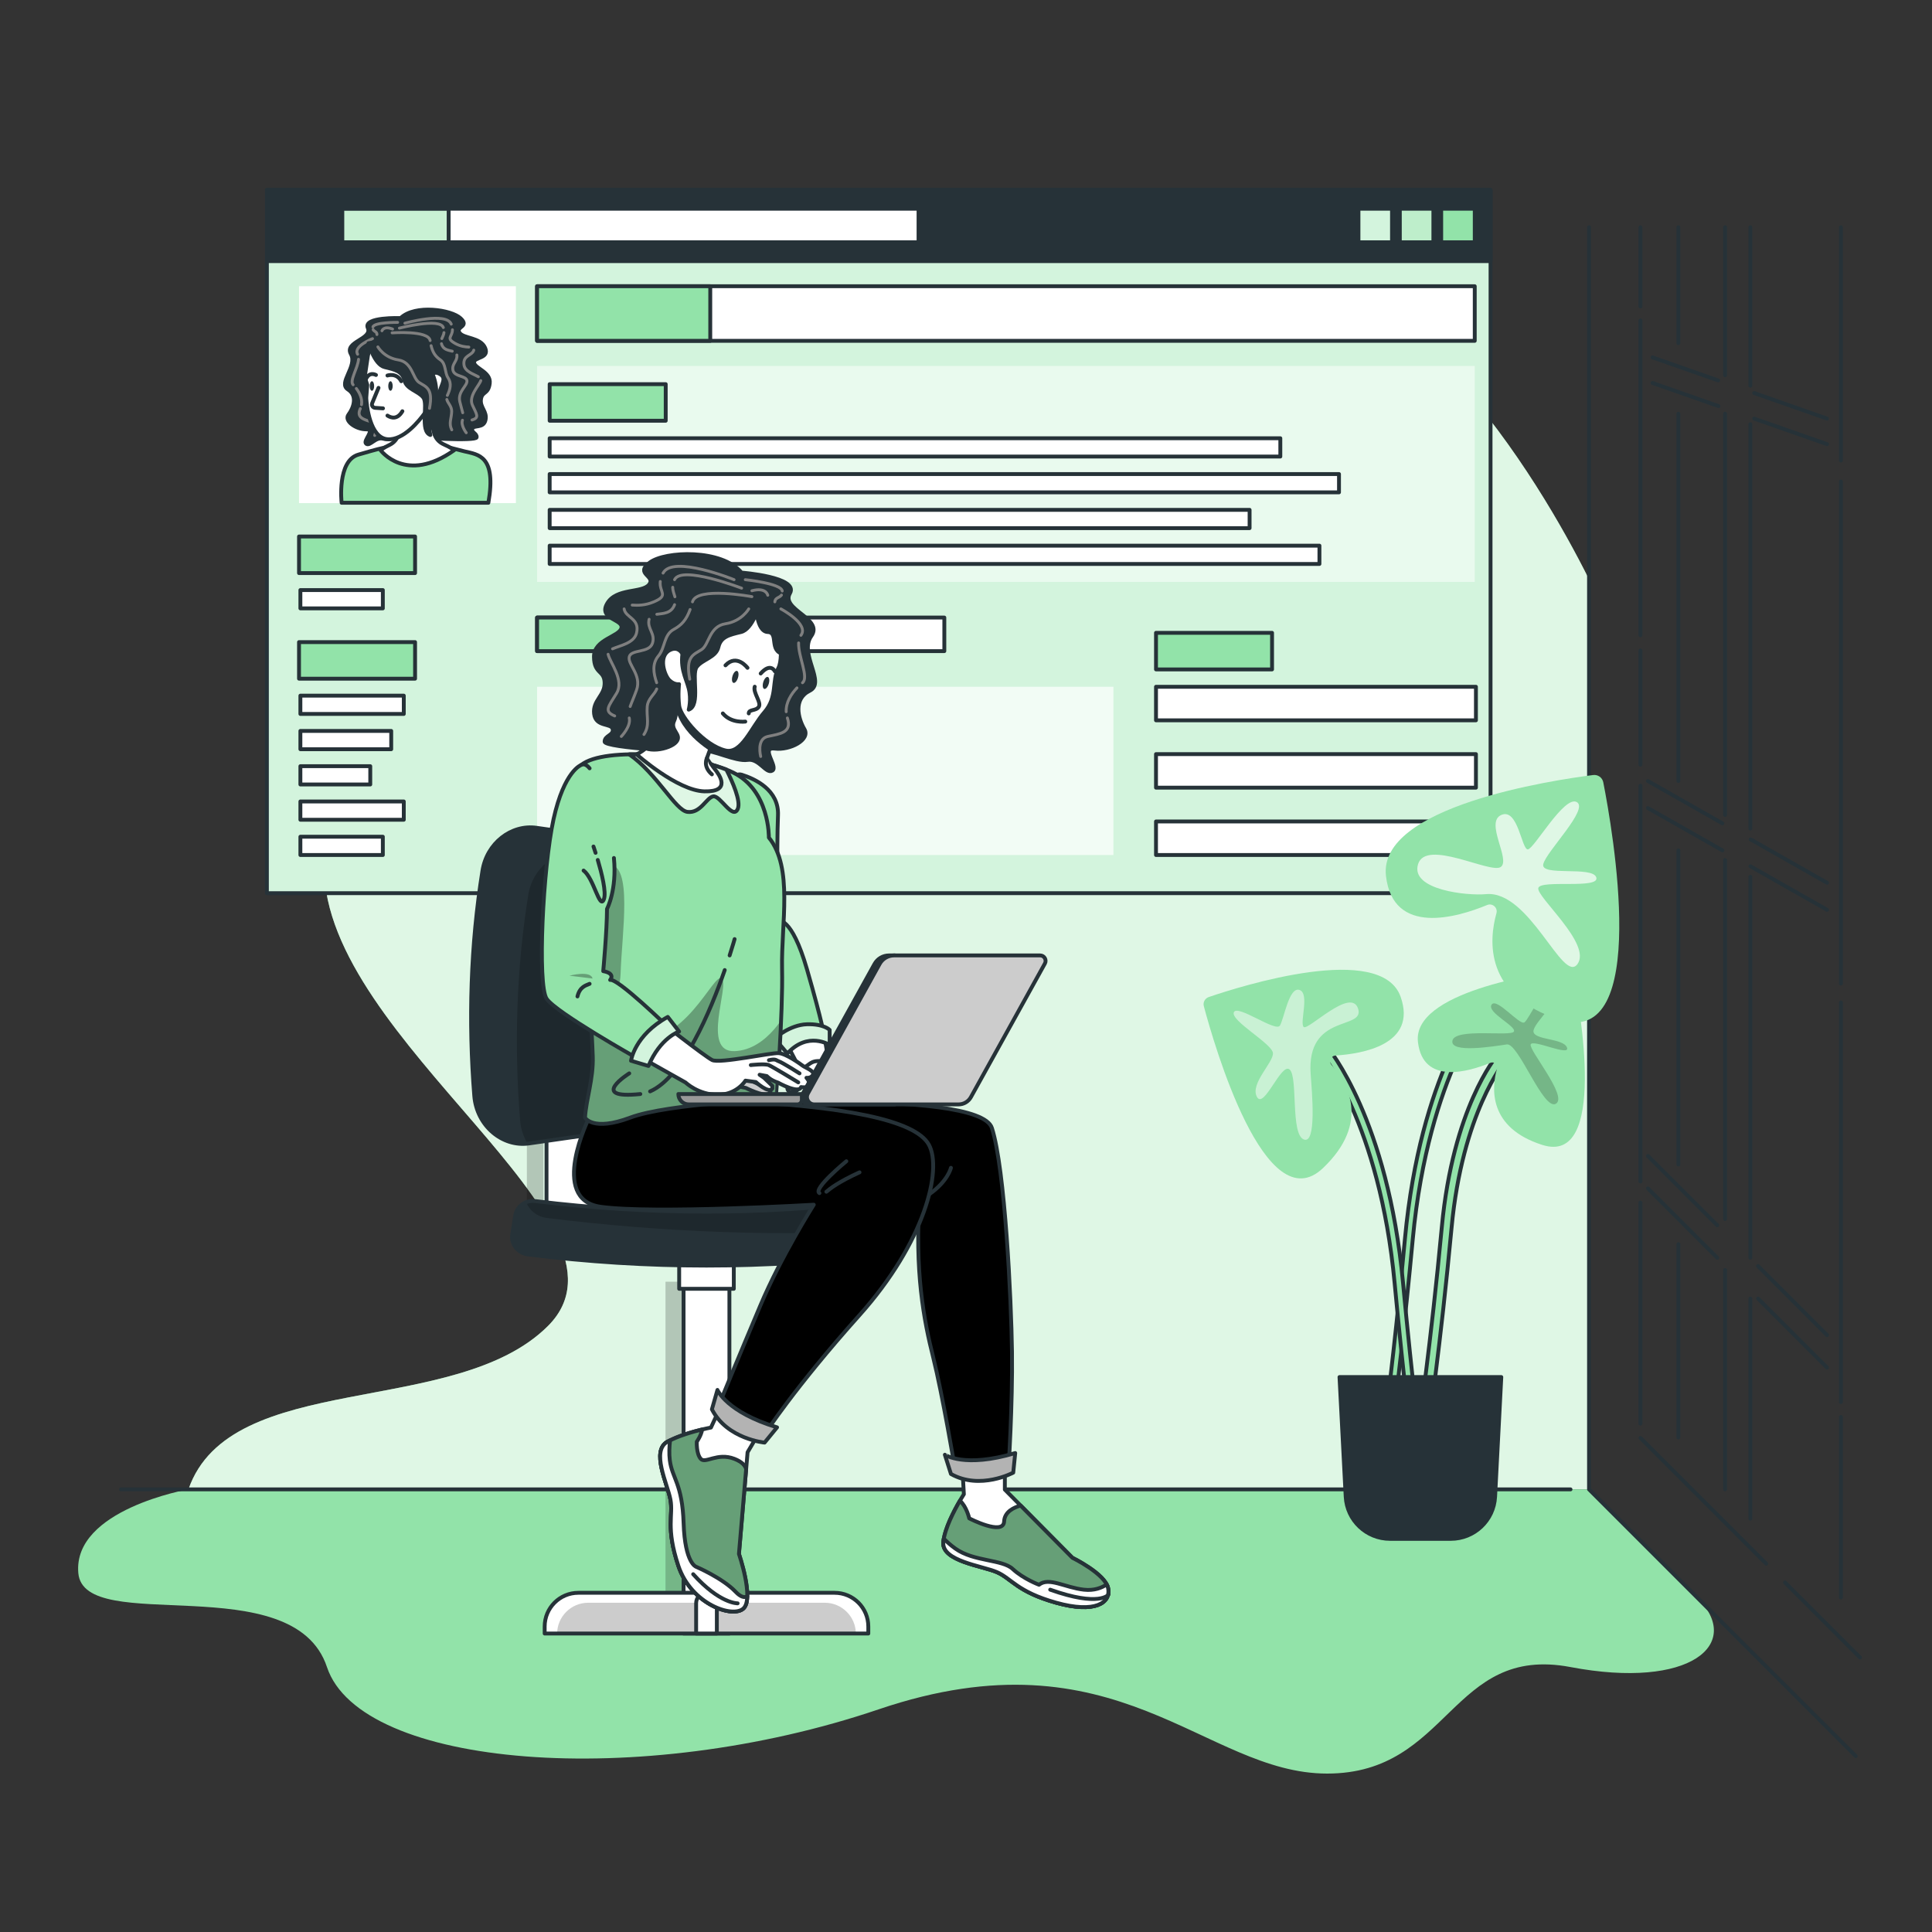 <svg xmlns="http://www.w3.org/2000/svg" xmlns:xlink="http://www.w3.org/1999/xlink" x="0px" y="0px" viewBox="0 0 500 500" style="enable-background:new 0 0 500 500;" xml:space="preserve"><rect x="0" y="0" width="500" height="500" fill="#333333" stroke="none"/><g id="Background_Simple">	<g>		<path style="fill:#92E3A9;" d="M48.772,385.438H411.24V149.942c-12.844-25.648-48.516-86.433-98.15-86.433   c-62.902,0-35.659,125.841-85.678,125.841c-50.019,0-143.518-10.081-143.518,35.069c0,45.15,84.454,92.21,57.934,118.73   C117.823,367.154,59.601,354.282,48.772,385.438z"></path>		<path style="opacity:0.7;fill:#FFFFFF;" d="M48.772,385.438H411.24V149.942c-12.844-25.648-48.516-86.433-98.15-86.433   c-62.902,0-35.659,125.841-85.678,125.841c-50.019,0-143.518-10.081-143.518,35.069c0,45.15,84.454,92.21,57.934,118.73   C117.823,367.154,59.601,354.282,48.772,385.438z"></path>	</g></g><g id="Shadow">	<path style="fill:#92E3A9;" d="M411.24,385.45v-0.012H48.772c0,0-29.95,5.206-28.504,21.67  c1.446,16.464,55.672-1.793,64.349,24.326c8.676,26.119,80.976,31.904,142.795,10.936C289.231,421.403,311.645,459,343.458,459  c31.813,0,31.994-33.44,62.993-27.565s44.841-5.934,32.764-18.01L411.24,385.45z"></path></g><g id="Floor">			<line style="fill:none;stroke:#263238;stroke-linecap:round;stroke-linejoin:round;stroke-miterlimit:10;" x1="31.322" y1="385.45" x2="406.451" y2="385.45"></line></g><g id="Wall">	<g>		<g>							<line style="fill:none;stroke:#263238;stroke-linecap:round;stroke-linejoin:round;stroke-miterlimit:10;" x1="426.482" y1="299.168" x2="444.415" y2="317.101"></line>							<line style="fill:none;stroke:#263238;stroke-linecap:round;stroke-linejoin:round;stroke-miterlimit:10;" x1="472.841" y1="345.527" x2="454.988" y2="327.673"></line>							<line style="fill:none;stroke:#263238;stroke-linecap:round;stroke-linejoin:round;stroke-miterlimit:10;" x1="444.415" y1="325.499" x2="426.482" y2="307.567"></line>							<line style="fill:none;stroke:#263238;stroke-linecap:round;stroke-linejoin:round;stroke-miterlimit:10;" x1="472.837" y1="353.921" x2="454.988" y2="336.072"></line>							<line style="fill:none;stroke:#263238;stroke-linecap:round;stroke-linejoin:round;stroke-miterlimit:10;" x1="444.659" y1="98.454" x2="427.668" y2="92.496"></line>							<line style="fill:none;stroke:#263238;stroke-linecap:round;stroke-linejoin:round;stroke-miterlimit:10;" x1="472.838" y1="108.335" x2="453.971" y2="101.719"></line>							<line style="fill:none;stroke:#263238;stroke-linecap:round;stroke-linejoin:round;stroke-miterlimit:10;" x1="444.731" y1="105.092" x2="427.668" y2="99.109"></line>							<line style="fill:none;stroke:#263238;stroke-linecap:round;stroke-linejoin:round;stroke-miterlimit:10;" x1="472.84" y1="114.948" x2="453.978" y2="108.335"></line>							<line style="fill:none;stroke:#263238;stroke-linecap:round;stroke-linejoin:round;stroke-miterlimit:10;" x1="445.762" y1="213.087" x2="426.482" y2="202.134"></line>							<line style="fill:none;stroke:#263238;stroke-linecap:round;stroke-linejoin:round;stroke-miterlimit:10;" x1="472.842" y1="228.47" x2="453.061" y2="217.233"></line>							<line style="fill:none;stroke:#263238;stroke-linecap:round;stroke-linejoin:round;stroke-miterlimit:10;" x1="445.762" y1="220.077" x2="426.482" y2="209.125"></line>							<line style="fill:none;stroke:#263238;stroke-linecap:round;stroke-linejoin:round;stroke-miterlimit:10;" x1="472.843" y1="235.461" x2="452.998" y2="224.188"></line>							<line style="fill:none;stroke:#263238;stroke-linecap:round;stroke-linejoin:round;stroke-miterlimit:10;" x1="424.55" y1="79.325" x2="424.55" y2="58.81"></line>							<line style="fill:none;stroke:#263238;stroke-linecap:round;stroke-linejoin:round;stroke-miterlimit:10;" x1="424.55" y1="164.415" x2="424.55" y2="82.941"></line>							<line style="fill:none;stroke:#263238;stroke-linecap:round;stroke-linejoin:round;stroke-miterlimit:10;" x1="424.55" y1="197.9" x2="424.55" y2="168.347"></line>							<line style="fill:none;stroke:#263238;stroke-linecap:round;stroke-linejoin:round;stroke-miterlimit:10;" x1="424.55" y1="305.773" x2="424.55" y2="203.326"></line>							<line style="fill:none;stroke:#263238;stroke-linecap:round;stroke-linejoin:round;stroke-miterlimit:10;" x1="424.55" y1="368.442" x2="424.55" y2="311.233"></line>							<line style="fill:none;stroke:#263238;stroke-linecap:round;stroke-linejoin:round;stroke-miterlimit:10;" x1="457.081" y1="404.67" x2="424.55" y2="372.14"></line>							<line style="fill:none;stroke:#263238;stroke-linecap:round;stroke-linejoin:round;stroke-miterlimit:10;" x1="481.367" y1="428.956" x2="461.959" y2="409.548"></line>							<line style="fill:none;stroke:#263238;stroke-linecap:round;stroke-linejoin:round;stroke-miterlimit:10;" x1="446.451" y1="328.675" x2="446.451" y2="385.438"></line>							<line style="fill:none;stroke:#263238;stroke-linecap:round;stroke-linejoin:round;stroke-miterlimit:10;" x1="446.451" y1="222.573" x2="446.451" y2="315.481"></line>							<line style="fill:none;stroke:#263238;stroke-linecap:round;stroke-linejoin:round;stroke-miterlimit:10;" x1="446.451" y1="107.071" x2="446.451" y2="210.915"></line>							<line style="fill:none;stroke:#263238;stroke-linecap:round;stroke-linejoin:round;stroke-miterlimit:10;" x1="446.451" y1="58.81" x2="446.451" y2="97.129"></line>							<line style="fill:none;stroke:#263238;stroke-linecap:round;stroke-linejoin:round;stroke-miterlimit:10;" x1="452.995" y1="336.072" x2="452.995" y2="393.03"></line>							<line style="fill:none;stroke:#263238;stroke-linecap:round;stroke-linejoin:round;stroke-miterlimit:10;" x1="452.995" y1="226.911" x2="452.995" y2="325.499"></line>							<line style="fill:none;stroke:#263238;stroke-linecap:round;stroke-linejoin:round;stroke-miterlimit:10;" x1="452.995" y1="109.783" x2="452.995" y2="214.439"></line>							<line style="fill:none;stroke:#263238;stroke-linecap:round;stroke-linejoin:round;stroke-miterlimit:10;" x1="452.995" y1="58.81" x2="452.995" y2="99.84"></line>							<line style="fill:none;stroke:#263238;stroke-linecap:round;stroke-linejoin:round;stroke-miterlimit:10;" x1="476.426" y1="366.717" x2="476.426" y2="413.424"></line>							<line style="fill:none;stroke:#263238;stroke-linecap:round;stroke-linejoin:round;stroke-miterlimit:10;" x1="476.426" y1="259.447" x2="476.426" y2="362.838"></line>							<line style="fill:none;stroke:#263238;stroke-linecap:round;stroke-linejoin:round;stroke-miterlimit:10;" x1="476.426" y1="124.605" x2="476.426" y2="254.549"></line>							<line style="fill:none;stroke:#263238;stroke-linecap:round;stroke-linejoin:round;stroke-miterlimit:10;" x1="476.426" y1="58.81" x2="476.426" y2="119.182"></line>							<line style="fill:none;stroke:#263238;stroke-linecap:round;stroke-linejoin:round;stroke-miterlimit:10;" x1="434.364" y1="321.989" x2="434.364" y2="372.016"></line>							<line style="fill:none;stroke:#263238;stroke-linecap:round;stroke-linejoin:round;stroke-miterlimit:10;" x1="434.364" y1="220.076" x2="434.364" y2="301.382"></line>							<line style="fill:none;stroke:#263238;stroke-linecap:round;stroke-linejoin:round;stroke-miterlimit:10;" x1="434.364" y1="107.071" x2="434.364" y2="202.135"></line>							<line style="fill:none;stroke:#263238;stroke-linecap:round;stroke-linejoin:round;stroke-miterlimit:10;" x1="434.364" y1="58.81" x2="434.364" y2="88.816"></line>		</g>		<polyline style="fill:none;stroke:#263238;stroke-linecap:round;stroke-linejoin:round;stroke-miterlimit:10;" points="   480.28,454.49 411.24,385.45 411.24,58.81   "></polyline>	</g></g><g id="Page">	<g>		<g>			<defs>				<rect id="XMLID_26_" x="69.071" y="49.139" width="316.682" height="182.014"></rect>			</defs>			<use xlink:href="#XMLID_26_" style="overflow:visible;fill:#92E3A9;"></use>			<clipPath id="XMLID_00000049199393194269722840000007262421948675495845_">				<use xlink:href="#XMLID_26_" style="overflow:visible;"></use>			</clipPath>							<rect x="69.071" y="49.139" style="opacity:0.6;clip-path:url(#XMLID_00000049199393194269722840000007262421948675495845_);fill:#FFFFFF;" width="316.682" height="182.014"></rect>							<use xlink:href="#XMLID_26_" style="overflow:visible;fill:none;stroke:#263238;stroke-linecap:round;stroke-linejoin:round;stroke-miterlimit:10;"></use>		</g>					<rect x="69.071" y="49.139" style="fill:#263238;stroke:#263238;stroke-linecap:round;stroke-linejoin:round;stroke-miterlimit:10;" width="316.682" height="18.434"></rect>					<rect x="88.569" y="54.015" style="fill:#FFFFFF;stroke:#263238;stroke-linecap:round;stroke-linejoin:round;stroke-miterlimit:10;" width="149.148" height="8.682"></rect>		<g>			<defs>				<rect id="XMLID_25_" x="88.569" y="54.015" width="27.544" height="8.682"></rect>			</defs>			<use xlink:href="#XMLID_25_" style="overflow:visible;fill:#92E3A9;"></use>			<clipPath id="XMLID_00000112630280215757365730000012661370724745775251_">				<use xlink:href="#XMLID_25_" style="overflow:visible;"></use>			</clipPath>							<rect x="88.569" y="54.015" style="opacity:0.5;clip-path:url(#XMLID_00000112630280215757365730000012661370724745775251_);fill:#FFFFFF;stroke:#263238;stroke-linecap:round;stroke-linejoin:round;stroke-miterlimit:10;" width="27.544" height="8.682"></rect>							<use xlink:href="#XMLID_25_" style="overflow:visible;fill:none;stroke:#263238;stroke-linecap:round;stroke-linejoin:round;stroke-miterlimit:10;"></use>		</g>					<rect x="139" y="159.825" style="fill:#FFFFFF;stroke:#263238;stroke-linecap:round;stroke-linejoin:round;stroke-miterlimit:10;" width="105.392" height="8.682"></rect>					<rect x="299.173" y="177.736" style="fill:#FFFFFF;stroke:#263238;stroke-linecap:round;stroke-linejoin:round;stroke-miterlimit:10;" width="82.798" height="8.682"></rect>					<rect x="299.173" y="195.166" style="fill:#FFFFFF;stroke:#263238;stroke-linecap:round;stroke-linejoin:round;stroke-miterlimit:10;" width="82.798" height="8.682"></rect>					<rect x="299.173" y="212.595" style="fill:#FFFFFF;stroke:#263238;stroke-linecap:round;stroke-linejoin:round;stroke-miterlimit:10;" width="82.798" height="8.682"></rect>					<rect x="139" y="159.825" style="fill:#92E3A9;stroke:#263238;stroke-linecap:round;stroke-linejoin:round;stroke-miterlimit:10;" width="27.544" height="8.682"></rect>		<rect x="139" y="177.736" style="opacity:0.7;fill:#FFFFFF;" width="149.148" height="43.541"></rect>					<rect x="139" y="74.08" style="fill:#FFFFFF;stroke:#263238;stroke-linecap:round;stroke-linejoin:round;stroke-miterlimit:10;" width="242.664" height="14.126"></rect>		<rect x="139" y="94.713" style="opacity:0.5;fill:#FFFFFF;" width="242.664" height="55.884"></rect>					<rect x="139" y="74.08" style="fill:#92E3A9;stroke:#263238;stroke-linecap:round;stroke-linejoin:round;stroke-miterlimit:10;" width="44.814" height="14.126"></rect>					<rect x="142.253" y="99.418" style="fill:#92E3A9;stroke:#263238;stroke-linecap:round;stroke-linejoin:round;stroke-miterlimit:10;" width="30.034" height="9.467"></rect>					<rect x="299.173" y="163.774" style="fill:#92E3A9;stroke:#263238;stroke-linecap:round;stroke-linejoin:round;stroke-miterlimit:10;" width="30.034" height="9.467"></rect>					<rect x="77.387" y="138.847" style="fill:#92E3A9;stroke:#263238;stroke-linecap:round;stroke-linejoin:round;stroke-miterlimit:10;" width="30.034" height="9.467"></rect>					<rect x="142.253" y="113.417" style="fill:#FFFFFF;stroke:#263238;stroke-linecap:round;stroke-linejoin:round;stroke-miterlimit:10;" width="189.094" height="4.734"></rect>					<rect x="77.74" y="152.708" style="fill:#FFFFFF;stroke:#263238;stroke-linecap:round;stroke-linejoin:round;stroke-miterlimit:10;" width="21.338" height="4.734"></rect>					<rect x="77.387" y="166.174" style="fill:#92E3A9;stroke:#263238;stroke-linecap:round;stroke-linejoin:round;stroke-miterlimit:10;" width="30.034" height="9.467"></rect>					<rect x="77.74" y="180.035" style="fill:#FFFFFF;stroke:#263238;stroke-linecap:round;stroke-linejoin:round;stroke-miterlimit:10;" width="26.76" height="4.734"></rect>					<rect x="77.74" y="189.162" style="fill:#FFFFFF;stroke:#263238;stroke-linecap:round;stroke-linejoin:round;stroke-miterlimit:10;" width="23.507" height="4.733"></rect>					<rect x="77.74" y="198.289" style="fill:#FFFFFF;stroke:#263238;stroke-linecap:round;stroke-linejoin:round;stroke-miterlimit:10;" width="18.084" height="4.734"></rect>					<rect x="77.74" y="207.416" style="fill:#FFFFFF;stroke:#263238;stroke-linecap:round;stroke-linejoin:round;stroke-miterlimit:10;" width="26.76" height="4.734"></rect>					<rect x="77.74" y="216.544" style="fill:#FFFFFF;stroke:#263238;stroke-linecap:round;stroke-linejoin:round;stroke-miterlimit:10;" width="21.338" height="4.734"></rect>					<rect x="142.253" y="122.683" style="fill:#FFFFFF;stroke:#263238;stroke-linecap:round;stroke-linejoin:round;stroke-miterlimit:10;" width="204.278" height="4.734"></rect>					<rect x="142.253" y="131.948" style="fill:#FFFFFF;stroke:#263238;stroke-linecap:round;stroke-linejoin:round;stroke-miterlimit:10;" width="181.141" height="4.733"></rect>					<rect x="142.253" y="141.214" style="fill:#FFFFFF;stroke:#263238;stroke-linecap:round;stroke-linejoin:round;stroke-miterlimit:10;" width="199.216" height="4.734"></rect>					<rect x="372.982" y="54.015" style="fill:#92E3A9;stroke:#263238;stroke-linecap:round;stroke-linejoin:round;stroke-miterlimit:10;" width="8.682" height="8.682"></rect>		<g>			<defs>				<rect id="XMLID_24_" x="351.568" y="54.015" width="8.682" height="8.682"></rect>			</defs>			<use xlink:href="#XMLID_24_" style="overflow:visible;fill:#92E3A9;"></use>			<clipPath id="XMLID_00000054249211118734128030000017378677934023477896_">				<use xlink:href="#XMLID_24_" style="overflow:visible;"></use>			</clipPath>							<rect x="351.568" y="54.015" style="opacity:0.6;clip-path:url(#XMLID_00000054249211118734128030000017378677934023477896_);fill:#FFFFFF;" width="8.682" height="8.682"></rect>							<use xlink:href="#XMLID_24_" style="overflow:visible;fill:none;stroke:#263238;stroke-linecap:round;stroke-linejoin:round;stroke-miterlimit:10;"></use>		</g>		<g>			<defs>				<rect id="XMLID_23_" x="362.275" y="54.015" width="8.682" height="8.682"></rect>			</defs>			<use xlink:href="#XMLID_23_" style="overflow:visible;fill:#92E3A9;"></use>			<clipPath id="XMLID_00000075878026108766724830000016388529076288726953_">				<use xlink:href="#XMLID_23_" style="overflow:visible;"></use>			</clipPath>							<rect x="362.275" y="54.015" style="opacity:0.4;clip-path:url(#XMLID_00000075878026108766724830000016388529076288726953_);fill:#FFFFFF;" width="8.682" height="8.682"></rect>							<use xlink:href="#XMLID_23_" style="overflow:visible;fill:none;stroke:#263238;stroke-linecap:round;stroke-linejoin:round;stroke-miterlimit:10;"></use>		</g>		<rect x="77.387" y="74.08" style="fill:#FFFFFF;" width="56.124" height="56.124"></rect>		<g>			<path style="fill:#263238;stroke:#263238;stroke-linecap:round;stroke-linejoin:round;stroke-miterlimit:10;" d="M103.672,82.318    c0,0-9.753-0.362-8.486,2.549c1.266,2.912-6.153,3.56-4.385,6.741c1.768,3.182-3.388,7.493-0.766,9.175    c2.621,1.681,1.41,4.844,0.157,6.512c-1.254,1.667,2.012,3.848,4.57,3.819c2.558-0.029-0.977,2.976,0.003,3.726    c0.979,0.75,2.446-1.851,4.354-1.315c1.909,0.536,6.245-1.113,7.418-0.655c1.174,0.459,16.671,1.367,16.814,0.319    c0.143-1.048-1.433-1.227-1.104-2.254c0.33-1.027,2.873,0.031,3.393-2.211c0.52-2.242-1.47-3.245-1.17-5.391    c0.3-2.146,1.912-1.195,2.274-4.132c0.363-2.937-3.899-3.847-4.047-5.354c-0.148-1.507,4.075-0.999,2.851-3.814    s-5.663-2.36-6.652-3.962c-0.989-1.603,2.676-1.461,0.313-3.691C116.844,80.15,107.465,78.704,103.672,82.318z"></path>			<g>				<path style="fill:none;stroke:#7F7F7F;stroke-width:0.75;stroke-linecap:round;stroke-linejoin:round;" d="M93.246,105.75     c-1.13,2.403,1.032,2.816,2.928,3.466c1.896,0.65,0.803,3.48,0.803,3.48"></path>				<path style="fill:none;stroke:#7F7F7F;stroke-width:0.75;stroke-linecap:round;stroke-linejoin:round;" d="M92.218,100.543     c0.836,1.114,1.589,2.635,1.342,4.187"></path>				<path style="fill:none;stroke:#7F7F7F;stroke-width:0.75;stroke-linecap:round;stroke-linejoin:round;" d="M92.79,92.99     c-0.17,2.281-2.411,5.568-1.405,6.586"></path>				<path style="fill:none;stroke:#7F7F7F;stroke-width:0.75;stroke-linecap:round;stroke-linejoin:round;" d="M96.404,87.641     c0,0-5.058,1.981-3.854,4.034"></path>			</g>			<g>				<path style="fill:none;stroke:#7F7F7F;stroke-width:0.75;stroke-linecap:round;stroke-linejoin:round;" d="M96.571,85.317     c0.264,0.502,1.017,0.542,0.976,1.256"></path>				<path style="fill:none;stroke:#7F7F7F;stroke-width:0.75;stroke-linecap:round;stroke-linejoin:round;" d="M102.907,83.429     c0,0-6.114-0.055-6.389,1.191"></path>			</g>			<g>				<path style="fill:none;stroke:#7F7F7F;stroke-width:0.75;stroke-linecap:round;stroke-linejoin:round;" d="M124.429,98.505     c-0.474,1.366-3.243,4-2.157,6.362s1.864,3.249-0.117,3.822"></path>				<path style="fill:none;stroke:#7F7F7F;stroke-width:0.75;stroke-linecap:round;stroke-linejoin:round;" d="M122.61,90.617     c-0.407,1.471-2.835,1.275-2.534,3.784c0.213,1.774,2.538,2.408,3.714,3.11"></path>				<path style="fill:none;stroke:#7F7F7F;stroke-width:0.75;stroke-linecap:round;stroke-linejoin:round;" d="M117.089,85.345     c0,1.863-1.778,2.129,0.69,3.526c1.424,0.805,2.675,0.909,3.554,0.952"></path>				<path style="fill:none;stroke:#7F7F7F;stroke-width:0.75;stroke-linecap:round;stroke-linejoin:round;" d="M104.785,83.643     c0,0,10.72-3.015,11.994,0.244"></path>			</g>			<g>				<path style="fill:none;stroke:#7F7F7F;stroke-width:0.75;stroke-linecap:round;stroke-linejoin:round;" d="M119.684,108.752     c-0.485,1.358,0.978,3.245,0.978,3.245"></path>				<path style="fill:none;stroke:#7F7F7F;stroke-width:0.75;stroke-linecap:round;stroke-linejoin:round;" d="M118.236,91.876     c0.215,1.621-1.372,2.239-1.008,3.957c0.364,1.718,3.46,1.373,3.617,2.697c0.158,1.324-2.459,2.784-1.851,5.408     c0.304,1.312,0.598,2.175,0.755,2.881"></path>				<path style="fill:none;stroke:#7F7F7F;stroke-width:0.75;stroke-linecap:round;stroke-linejoin:round;" d="M114.257,88.95     c0.377,1.555,1.753,1.677,2.785,1.944"></path>				<path style="fill:none;stroke:#7F7F7F;stroke-width:0.75;stroke-linecap:round;stroke-linejoin:round;" d="M114.898,86.077     c-0.072,0.612-0.362,1.056-0.548,1.547"></path>				<path style="fill:none;stroke:#7F7F7F;stroke-width:0.75;stroke-linecap:round;stroke-linejoin:round;" d="M103.363,84.918     c0,0,10.497-2.734,11.368-0.146"></path>			</g>			<g>				<path style="fill:none;stroke:#7F7F7F;stroke-width:0.75;stroke-linecap:round;stroke-linejoin:round;" d="M115.643,103.383     c0.224,0.959,1.288,1.739,1.252,3.112c-0.048,1.831-0.828,3.075,0.021,4.741"></path>				<path style="fill:none;stroke:#7F7F7F;stroke-width:0.75;stroke-linecap:round;stroke-linejoin:round;" d="M111.569,89.46     c0.43,1.794,1.103,2.765,2.375,3.654c1.553,1.086,1.069,3.24,2.024,4.679c0.954,1.439,0.539,2.989-0.196,4.542"></path>				<path style="fill:none;stroke:#7F7F7F;stroke-width:0.75;stroke-linecap:round;stroke-linejoin:round;" d="M101.481,86.142     c0,0,9.419-0.687,9.833,1.995"></path>			</g>			<path style="fill:none;stroke:#7F7F7F;stroke-width:0.75;stroke-linecap:round;stroke-linejoin:round;" d="M98.854,85.604    c0,0,0.432-1.355,2.739-0.448"></path>			<path style="fill:#92E3A9;stroke:#263238;stroke-linecap:round;stroke-linejoin:round;stroke-miterlimit:10;" d="M92.776,117.646    c3.808-1.078,9.337-2.913,15.964-2.913c4.287,0,8.086,1.263,11.445,2.071c3.57,0.858,8.342,1.077,6.209,13.312H88.409    C88.409,130.115,87.17,119.234,92.776,117.646z"></path>			<path style="fill:#FFFFFF;stroke:#263238;stroke-linecap:round;stroke-linejoin:round;stroke-miterlimit:10;" d="M112.34,112.076    l-1.976-8.082l-5.504,1.66l-1.651,6.557c-0.32,1.272-1.182,2.351-2.367,2.915c-1.487,0.707-2.352,1.38-2.352,1.38    s6.529,8.915,19.062,0c0,0-0.951-0.747-2.683-1.494C113.614,114.47,112.664,113.402,112.34,112.076z"></path>			<path style="fill:#FFFFFF;stroke:#263238;stroke-linecap:round;stroke-linejoin:round;stroke-miterlimit:10;" d="M95.226,91.99    l-0.715,4.794c-0.076,0.506-0.034,1.023,0.122,1.511l0.419,1.312l-0.247,3.123c-0.013,0.165-0.014,0.321-0.004,0.486    c0.105,1.602,0.88,10.109,5.502,10.46c4.098,0.311,8.18-4.758,9.629-6.768c0.362-0.502,0.619-1.063,0.772-1.662l0.62-2.431    c0,0,1.994,0.037,2.613-1.927c0.619-1.964,1.65-3.233-0.34-4.212c-1.99-0.979-2.696,1.788-2.696,1.788s-0.515-3.236-1.061-4.16    c-0.481-0.814-2.238-1.799-2.758-2.589c-0.284-0.432-0.701-1.947-0.701-1.947s-6.054,1.167-10.648,0.231L95.226,91.99z"></path>			<path style="fill:none;stroke:#263238;stroke-linecap:round;stroke-linejoin:round;stroke-miterlimit:10;" d="M97.956,100.376    l-1.635,3.956c-0.23,0.558,0.155,1.177,0.757,1.216l2.043,0.135"></path>			<path style="fill:none;stroke:#263238;stroke-linecap:round;stroke-linejoin:round;stroke-miterlimit:10;" d="M104.137,106.429    c-1.306,2.218-2.893,1.75-3.865,1.128"></path>			<path style="fill:#263238;" d="M100.479,99.896c0,0.68,0.258,1.231,0.575,1.231c0.318,0,0.575-0.551,0.575-1.231    c0-0.68-0.257-1.231-0.575-1.231C100.737,98.665,100.479,99.216,100.479,99.896z"></path>			<path style="fill:#263238;" d="M95.679,99.896c0,0.68,0.257,1.231,0.575,1.231c0.318,0,0.575-0.551,0.575-1.231    c0-0.68-0.258-1.231-0.575-1.231C95.936,98.665,95.679,99.216,95.679,99.896z"></path>			<path style="fill:none;stroke:#263238;stroke-linecap:round;stroke-linejoin:round;stroke-miterlimit:10;" d="M100.272,97.181    c0,0,2.363-0.803,3.572,1.483"></path>			<path style="fill:none;stroke:#263238;stroke-linecap:round;stroke-linejoin:round;stroke-miterlimit:10;" d="M97.3,97.044    c0,0-1.778-1.051-2.667,1.25"></path>			<g>				<path style="fill:#263238;stroke:#263238;stroke-linecap:round;stroke-linejoin:round;stroke-miterlimit:10;" d="M95.375,88.817     c0,0,1.494,5.548,4.161,6.188c2.667,0.64,4.588,1.067,5.121,3.414c0.533,2.347,3.628,2.771,4.908,4.48     c1.28,1.709-0.96,8.68,1.814,9.675c0,0-0.64-2.27,0-4.798c0.64-2.529,2.295-4.983,1.094-9.464     c-1.201-4.481-6.535-9.496-6.535-9.496l-5.371-0.64L95.375,88.817z"></path>				<path style="fill:none;stroke:#7F7F7F;stroke-width:0.75;stroke-linecap:round;stroke-linejoin:round;" d="M97.794,89.777     c0,0,1.58,2.792,5.264,3.361c3.684,0.569,3.684,4.695,5.391,5.833c1.707,1.138,3.725,1.411,2.703,6.704"></path>			</g>		</g>	</g></g><g id="Plant">	<g>		<path style="fill:#92E3A9;stroke:#263238;stroke-linecap:round;stroke-linejoin:round;stroke-miterlimit:10;" d="M356.015,395.617   c0.493,0,0.924-0.361,0.999-0.864c0.046-0.312,4.65-31.715,8.606-74.052c2.048-21.91,7.246-37.247,11.247-46.256   c4.332-9.756,8.23-14.396,8.269-14.441c0.361-0.425,0.31-1.063-0.115-1.425c-0.423-0.361-1.061-0.311-1.424,0.113   c-0.652,0.764-16.006,19.193-19.99,61.822c-3.952,42.279-8.547,73.633-8.593,73.945c-0.081,0.552,0.3,1.066,0.853,1.147   C355.915,395.614,355.965,395.617,356.015,395.617z"></path>	</g>	<g>		<g>			<g>				<path style="fill:#92E3A9;stroke:#263238;stroke-linecap:round;stroke-linejoin:round;stroke-miterlimit:10;" d="     M368.254,371.824c-0.062,0-0.124-0.004-0.186-0.013c-0.691-0.101-1.168-0.745-1.066-1.435c0.033-0.224,3.319-22.642,6.144-52.87     c2.866-30.664,13.956-43.974,14.427-44.526c0.453-0.531,1.248-0.594,1.781-0.141c0.531,0.452,0.596,1.25,0.145,1.781     c-0.11,0.131-11.051,13.341-13.834,43.121c-2.832,30.301-6.128,52.78-6.16,53.004     C369.411,371.372,368.87,371.824,368.254,371.824z"></path>			</g>			<path style="fill:#92E3A9;" d="M405.328,250.992c0.879-0.111,1.694,0.475,1.866,1.345c1.673,8.498,8.897,49.357-8.038,43.969    c-14.057-4.473-13.133-14.755-11.741-19.721c0.288-1.026-0.738-1.935-1.723-1.527c-5.482,2.267-17.409,5.832-18.727-5.363    C365.447,256.797,397.789,251.945,405.328,250.992z"></path>			<path style="opacity:0.2;" d="M389.981,270.293c-3.493,0.514-14.813,2.374-14.09-0.981c0.723-3.355,15.183-0.969,15.906-2.343    c0.723-1.374-7.049-4.939-5.784-6.952c1.265-2.013,7.23,5.395,8.495,4.583c1.265-0.812,5.423-10.71,7.773-8.472    c2.35,2.237-5.603,8.6-5.423,10.841c0.181,2.241,7.772,1.698,8.676,4.139c0.904,2.441-8.857-2.264-9.399-0.815    c-0.542,1.449,9.761,13.559,6.507,15.367C399.389,287.467,392.974,269.853,389.981,270.293z"></path>		</g>		<g>			<path style="fill:#92E3A9;" d="M412.318,200.576c1.229-0.155,2.369,0.664,2.608,1.88c2.339,11.879,12.438,68.995-11.236,61.463    c-19.65-6.252-18.358-20.626-16.413-27.567c0.402-1.434-1.032-2.704-2.409-2.135c-7.664,3.169-24.336,8.153-26.177-7.497    C356.57,208.69,401.78,201.908,412.318,200.576z"></path>			<path style="opacity:0.7;fill:#FFFFFF;" d="M384.567,231.403c-4.78,0.456-19.614-1.054-17.579-7.742    c2.034-6.688,18.69,2.53,21.388,0.723c2.698-1.807-4.189-11.589,0.158-13.476c4.347-1.888,5.251,9.043,6.878,8.91    c1.627-0.133,9.399-14.051,12.653-12.243c3.254,1.808-7.953,12.834-8.676,16.087c-0.723,3.254,12.833,0.361,13.737,3.434    c0.904,3.073-14.28,0.498-15.003,2.689c-0.723,2.191,13.918,14.482,10.122,19.724C404.45,254.75,395.878,230.325,384.567,231.403    z"></path>		</g>		<g>			<g>				<path style="fill:#92E3A9;stroke:#263238;stroke-linecap:round;stroke-linejoin:round;stroke-miterlimit:10;" d="     M365.787,369.257c-0.543,0-1.012-0.408-1.076-0.961c-1.387-12.039-2.657-24.209-3.776-36.172     c-3.883-41.549-19.147-59.863-19.3-60.043c-0.389-0.455-0.335-1.141,0.121-1.529c0.454-0.389,1.139-0.335,1.529,0.121     c0.646,0.757,15.863,19.022,19.81,61.25c1.117,11.947,2.386,24.101,3.772,36.125c0.068,0.595-0.359,1.133-0.954,1.201     C365.871,369.255,365.829,369.257,365.787,369.257z"></path>			</g>			<path style="fill:#92E3A9;" d="M312.813,258.039c-0.976,0.333-1.529,1.363-1.263,2.36c2.595,9.74,15.927,56.155,30.879,41.864    c12.411-11.862,6.189-22.141,2.196-26.621c-0.825-0.926-0.217-2.4,1.021-2.478c6.891-0.432,21.184-2.801,16.839-15.18    C357.479,243.722,321.183,255.182,312.813,258.039z"></path>			<path style="opacity:0.5;fill:#FFFFFF;" d="M339.198,277.975c0.322,4.543,1.621,18.349-1.81,16.903    c-3.432-1.446-1.444-16.087-3.613-18.075c-2.169-1.988-6.688,10.484-8.495,7.049c-1.808-3.434,4.338-8.894,4.157-11.316    c-0.181-2.422-11.026-8.386-10.122-10.556c0.904-2.169,10.845,5.242,11.93,3.434c1.085-1.808,2.35-10.122,5.061-9.219    c2.711,0.904-0.005,8.495,1.082,9.58c1.087,1.085,12.294-10.484,14.101-4.7C353.243,266.689,338.073,262.094,339.198,277.975z"></path>		</g>		<path style="fill:#263238;stroke:#263238;stroke-linecap:round;stroke-linejoin:round;stroke-miterlimit:10;" d="M375.456,398.256   h-15.715c-6.115,0-11.158-4.789-11.474-10.895l-1.605-30.977h41.872l-1.605,30.977   C386.614,393.467,381.57,398.256,375.456,398.256z"></path>	</g></g><g id="Character">	<g>		<g>			<g>				<defs>											<rect id="XMLID_52_" x="176.907" y="332.527" transform="matrix(-1 -1.224647e-16 1.224647e-16 -1 365.676 755.286)" width="11.863" height="90.231"></rect>				</defs>				<use xlink:href="#XMLID_52_" style="overflow:visible;fill:#FFFFFF;"></use>				<clipPath id="XMLID_00000152265021166587798230000007258927614925578408_">					<use xlink:href="#XMLID_52_" style="overflow:visible;"></use>				</clipPath>									<rect x="172.231" y="331.703" transform="matrix(-1 -1.224647e-16 1.224647e-16 -1 353.813 748.003)" style="opacity:0.2;clip-path:url(#XMLID_00000152265021166587798230000007258927614925578408_);" width="9.351" height="84.596"></rect>									<use xlink:href="#XMLID_52_" style="overflow:visible;fill:none;stroke:#263238;stroke-linecap:round;stroke-linejoin:round;stroke-miterlimit:10;"></use>			</g>			<g>				<defs>					<path id="XMLID_1_" d="M149.688,412.213h32.791h0.72h32.791c4.82,0,8.727,3.907,8.727,8.727v1.818h-41.518h-0.72H140.96v-1.818      C140.96,416.12,144.867,412.213,149.688,412.213z"></path>				</defs>				<use xlink:href="#XMLID_1_" style="overflow:visible;fill:#FFFFFF;"></use>				<clipPath id="XMLID_00000059294058323080571020000009089079786932831652_">					<use xlink:href="#XMLID_1_" style="overflow:visible;"></use>				</clipPath>				<path style="opacity:0.2;clip-path:url(#XMLID_00000059294058323080571020000009089079786932831652_);" d="M152.236,414.787     h30.27h0.664h30.27c4.449,0,8.056,3.607,8.056,8.056v1.679H183.17h-0.664H144.18v-1.679     C144.18,418.394,147.787,414.787,152.236,414.787z"></path>									<use xlink:href="#XMLID_1_" style="overflow:visible;fill:none;stroke:#263238;stroke-linecap:round;stroke-linejoin:round;stroke-miterlimit:10;"></use>			</g>			<path style="fill:#FFFFFF;stroke:#263238;stroke-linecap:round;stroke-linejoin:round;stroke-miterlimit:10;" d="    M180.158,422.758h5.36v-7.865c0-1.48-1.2-2.68-2.68-2.68l0,0c-1.48,0-2.68,1.2-2.68,2.68V422.758z"></path>			<polygon style="fill:#FFFFFF;stroke:#263238;stroke-linecap:round;stroke-linejoin:round;stroke-miterlimit:10;" points="    175.77,333.539 182.838,333.539 189.907,333.539 189.907,319.401 175.77,319.401    "></polygon>			<g>				<defs>											<rect id="XMLID_51_" x="141.44" y="287.412" transform="matrix(-1 -1.224647e-16 1.224647e-16 -1 294.743 606.578)" width="11.863" height="31.754"></rect>				</defs>				<use xlink:href="#XMLID_51_" style="overflow:visible;fill:#FFFFFF;"></use>				<clipPath id="XMLID_00000157274729365346714820000008159246327393246137_">					<use xlink:href="#XMLID_51_" style="overflow:visible;"></use>				</clipPath>									<rect x="136.356" y="290.017" transform="matrix(-1 -1.224647e-16 1.224647e-16 -1 282.062 612.488)" style="opacity:0.2;clip-path:url(#XMLID_00000157274729365346714820000008159246327393246137_);" width="9.351" height="32.454"></rect>									<use xlink:href="#XMLID_51_" style="overflow:visible;fill:none;stroke:#263238;stroke-linecap:round;stroke-linejoin:round;stroke-miterlimit:10;"></use>			</g>			<g>				<defs>					<path id="XMLID_50_" d="M136.593,324.646c31.055,3.853,61.424,3.854,92.49,0c2.616-0.372,4.417-2.722,4.027-5.204      c-0.301-1.913-0.451-2.869-0.752-4.781c-0.39-2.483-2.733-4.174-5.239-3.817c-29.822,3.636-58.74,3.636-88.562,0      c-2.505-0.356-4.849,1.334-5.239,3.817c-0.301,1.913-0.451,2.869-0.752,4.781C132.176,321.925,133.977,324.274,136.593,324.646      z"></path>				</defs>				<use xlink:href="#XMLID_50_" style="overflow:visible;fill:#263238;"></use>				<clipPath id="XMLID_00000081606859450943841060000013212545946893837227_">					<use xlink:href="#XMLID_50_" style="overflow:visible;"></use>				</clipPath>				<path style="opacity:0.2;clip-path:url(#XMLID_00000081606859450943841060000013212545946893837227_);" d="M138.557,310.843     c29.822,3.636,58.74,3.636,88.562,0c2.505-0.357,4.848,1.334,5.239,3.817c0.239,1.519,0.384,2.441,0.583,3.711     c-30.504,1.692-60.786,0.643-91.557-3.174c-2.461-0.35-4.396-1.975-5.199-4.06C136.918,310.85,137.725,310.725,138.557,310.843z     "></path>									<use xlink:href="#XMLID_50_" style="overflow:visible;fill:none;stroke:#263238;stroke-linecap:round;stroke-linejoin:round;stroke-miterlimit:10;"></use>			</g>			<g>				<defs>					<path id="XMLID_49_" d="M136.868,295.925c9.096-1.303,18.192-2.605,27.288-3.908c6.937-0.993,11.514-7.114,10.433-13.49      c-2.604-15.995-3.686-32.387-2.515-48.576c0.392-6.062-4.089-11.547-10.548-12.472c-9.074-1.299-13.611-1.949-22.685-3.248      c-6.518-0.933-12.886,3.983-13.992,11.191c-3.068,19.156-3.653,38.877-2.104,58.198      C123.362,291.331,129.992,296.91,136.868,295.925z"></path>				</defs>				<use xlink:href="#XMLID_49_" style="overflow:visible;fill:#263238;"></use>				<clipPath id="XMLID_00000150065072980531836680000007474226560015379584_">					<use xlink:href="#XMLID_49_" style="overflow:visible;"></use>				</clipPath>				<path style="opacity:0.2;clip-path:url(#XMLID_00000150065072980531836680000007474226560015379584_);" d="M136.701,231.698     c1.106-7.208,7.474-12.125,13.992-11.191c8.044,1.152,12.528,1.794,19.762,2.83c1.169,1.959,1.772,4.241,1.619,6.616     c-1.171,16.189-0.089,32.58,2.515,48.576c1.082,6.376-3.496,12.497-10.433,13.49c-9.096,1.302-18.192,2.605-27.288,3.908     c-0.115,0.016-0.228,0.016-0.343,0.029c-1.052-1.771-1.75-3.82-1.929-6.059C133.048,270.575,133.632,250.853,136.701,231.698z"></path>									<use xlink:href="#XMLID_49_" style="overflow:visible;fill:none;stroke:#263238;stroke-linecap:round;stroke-linejoin:round;stroke-miterlimit:10;"></use>			</g>		</g>		<g>			<g>				<path style="fill:#FFFFFF;stroke:#263238;stroke-linecap:round;stroke-linejoin:round;stroke-miterlimit:10;" d="M260.08,371.81     l-0.027,13.7l17.476,17.635c0,0,8.533,4.156,9.254,7.898c0.72,3.742-3.342,6.572-13.459,3.734     c-10.116-2.838-11.509-6.25-15.325-7.908c-3.816-1.658-14.329-2.837-13.868-7.772c0.461-4.935,5.317-12.388,5.317-12.388     l-0.604-10.875L260.08,371.81z"></path>				<g>					<defs>						<path id="XMLID_54_" d="M248.425,388.386c1.729,1.499,2.41,4.557,2.41,4.557s8.86,4.6,9.03,0.802       c0.115-2.573,2.651-3.667,4.277-4.107l13.386,13.508c0,0,8.534,4.156,9.254,7.898c0.72,3.742-3.343,6.572-13.459,3.734       c-10.116-2.838-11.509-6.25-15.325-7.908c-3.816-1.658-14.328-2.837-13.867-7.772       C244.457,395.606,246.975,390.868,248.425,388.386z"></path>					</defs>					<use xlink:href="#XMLID_54_" style="overflow:visible;fill:#92E3A9;"></use>					<clipPath id="XMLID_00000082333419012186011960000010582003932453502609_">						<use xlink:href="#XMLID_54_" style="overflow:visible;"></use>					</clipPath>					<path style="opacity:0.3;clip-path:url(#XMLID_00000082333419012186011960000010582003932453502609_);" d="M248.425,388.386      c1.729,1.499,2.41,4.557,2.41,4.557s8.86,4.6,9.03,0.802c0.115-2.573,2.651-3.667,4.277-4.107l13.386,13.508      c0,0,8.534,4.156,9.254,7.898c0.72,3.742-3.343,6.572-13.459,3.734c-10.116-2.838-11.509-6.25-15.325-7.908      c-3.816-1.658-14.328-2.837-13.867-7.772C244.457,395.606,246.975,390.868,248.425,388.386z"></path>											<use xlink:href="#XMLID_54_" style="overflow:visible;fill:none;stroke:#263238;stroke-linecap:round;stroke-linejoin:round;stroke-miterlimit:10;"></use>				</g>				<path style="fill:#FFFFFF;stroke:#263238;stroke-linecap:round;stroke-linejoin:round;stroke-miterlimit:10;" d="     M244.131,399.096c0.027-0.289,0.072-0.588,0.127-0.892c0.793,0.825,1.777,1.703,2.999,2.576     c4.771,3.408,12.097,2.726,14.843,5.282c2.745,2.556,6.796,4.071,6.796,4.071c2.547-2.035,6.645,0.7,11.586,1.275     c2.766,0.322,4.729-0.537,5.924-1.356c0.172,0.331,0.313,0.663,0.376,0.99c0.72,3.742-3.343,6.572-13.459,3.734     c-10.116-2.838-11.509-6.25-15.325-7.908C254.182,405.21,243.67,404.031,244.131,399.096z"></path>				<path style="fill:none;stroke:#263238;stroke-linecap:round;stroke-linejoin:round;stroke-miterlimit:10;" d="M286.863,412.707     c0,0-2.298,3.241-15.07-1.299"></path>			</g>			<g>				<defs>					<path id="XMLID_48_" d="M178.322,286.358c0,0,74.97-5.022,78.378,5.56c3.408,10.582,5.022,44.48,5.201,57.931      c0.179,13.452-0.897,30.49-0.897,30.49s-6.815,2.332-13.81,0c0,0-3.296-19.549-5.683-29.055      c-2.387-9.506-4.898-22.173-3.464-42.204c0,0-71.831,10.817-72.235-1.738C165.409,294.787,178.322,286.358,178.322,286.358z"></path>				</defs>				<use xlink:href="#XMLID_48_" style="overflow:visible;fill:#FFFFFF;"></use>				<clipPath id="XMLID_00000001631077696620738630000015477024224000419466_">					<use xlink:href="#XMLID_48_" style="overflow:visible;"></use>				</clipPath>				<g style="clip-path:url(#XMLID_00000001631077696620738630000015477024224000419466_);">					<defs>						<path id="XMLID_55_" d="M178.322,286.358c0,0,74.97-5.022,78.378,5.56c3.408,10.582,5.022,44.48,5.201,57.931       c0.179,13.452-0.897,30.49-0.897,30.49s-6.815,2.332-13.81,0c0,0-3.296-19.549-5.683-29.055       c-2.387-9.506-4.898-22.173-3.464-42.204c0,0-71.831,10.817-72.235-1.738C165.409,294.787,178.322,286.358,178.322,286.358z"></path>					</defs>					<use xlink:href="#XMLID_55_" style="overflow:visible;opacity:0.5;"></use>					<clipPath id="XMLID_00000018954164636205788200000015073908512577633471_">						<use xlink:href="#XMLID_55_" style="overflow:visible;opacity:0.5;"></use>					</clipPath>					<path style="opacity:0.3;clip-path:url(#XMLID_00000018954164636205788200000015073908512577633471_);" d="M161.17,300.526      c0,0,7.88,8.88,27.218,7.895c19.338-0.984,52.73-6.564,56.64-3.91c3.91,2.654-3.862,13.187-1.738,33.814      c2.124,20.626,5.826,40.348,10.346,41.332c4.52,0.985-30.004,6.678-30.004,6.678l-18.126-43.923l-31.844-14.877l-19.892-8.539      L161.17,300.526z"></path>				</g>									<use xlink:href="#XMLID_48_" style="overflow:visible;fill:none;stroke:#263238;stroke-linecap:round;stroke-linejoin:round;stroke-miterlimit:10;"></use>			</g>			<path style="fill:none;stroke:#263238;stroke-linecap:round;stroke-linejoin:round;stroke-miterlimit:10;" d="M246.102,302.23    c0,0-0.775,3.475-5.626,6.849"></path>			<g>				<defs>					<path id="XMLID_47_" d="M262.74,376.047l-0.514,5.072c0,0-8.571,4.598-16.118,0.345l-1.576-4.98      C244.532,376.485,249.644,379.984,262.74,376.047z"></path>				</defs>				<use xlink:href="#XMLID_47_" style="overflow:visible;fill:#FFFFFF;"></use>				<clipPath id="XMLID_00000085963246721628961960000014139551147678426240_">					<use xlink:href="#XMLID_47_" style="overflow:visible;"></use>				</clipPath>				<path style="opacity:0.3;clip-path:url(#XMLID_00000085963246721628961960000014139551147678426240_);" d="M262.74,376.047     l-0.514,5.072c0,0-8.571,4.598-16.118,0.345l-1.576-4.98C244.532,376.485,249.644,379.984,262.74,376.047z"></path>									<use xlink:href="#XMLID_47_" style="overflow:visible;fill:none;stroke:#263238;stroke-linecap:round;stroke-linejoin:round;stroke-miterlimit:10;"></use>			</g>		</g>		<g>			<g>				<path style="fill:#FFFFFF;stroke:#263238;stroke-linecap:round;stroke-linejoin:round;stroke-miterlimit:10;" d="     M198.307,367.659l-4.834,8.179l-2.237,26.325c0,0,3.91,11.362,1.215,14.057c-2.695,2.695-13.568-1.022-16.891-10.99     c-3.322-9.967-1.278-13.035-2.045-17.124c-0.767-4.089-5.112-12.609-0.767-14.994c4.345-2.385,11.245-3.663,11.245-3.663     l3.834-8.264L198.307,367.659z"></path>				<g>					<defs>						<path id="XMLID_53_" d="M173.516,388.105c-0.767-4.089-5.112-12.609-0.767-14.994c2.772-1.522,6.577-2.59,8.973-3.167       c-0.243,1.579-1.391,3.167-1.391,3.167s-0.171,3.067,1.022,4.43c1.193,1.363,4.259-1.704,8.69,0       c2.049,0.788,2.818,1.79,3.061,2.642l-0.151,1.775l0,0l0,0l-1.717,20.204c0,0,3.91,11.362,1.215,14.057       c-2.695,2.695-13.568-1.022-16.891-10.99C172.238,395.261,174.282,392.194,173.516,388.105z"></path>					</defs>					<use xlink:href="#XMLID_53_" style="overflow:visible;fill:#92E3A9;"></use>					<clipPath id="XMLID_00000031189517271381954720000011643863674461327494_">						<use xlink:href="#XMLID_53_" style="overflow:visible;"></use>					</clipPath>					<path style="opacity:0.3;clip-path:url(#XMLID_00000031189517271381954720000011643863674461327494_);" d="M173.516,388.105      c-0.767-4.089-5.112-12.609-0.767-14.994c2.772-1.522,6.577-2.59,8.973-3.167c-0.243,1.579-1.391,3.167-1.391,3.167      s-0.171,3.067,1.022,4.43c1.193,1.363,4.259-1.704,8.69,0c2.049,0.788,2.818,1.79,3.061,2.642l-0.151,1.775l0,0l0,0      l-1.717,20.204c0,0,3.91,11.362,1.215,14.057c-2.695,2.695-13.568-1.022-16.891-10.99      C172.238,395.261,174.282,392.194,173.516,388.105z"></path>											<use xlink:href="#XMLID_53_" style="overflow:visible;fill:none;stroke:#263238;stroke-linecap:round;stroke-linejoin:round;stroke-miterlimit:10;"></use>				</g>				<path style="fill:#FFFFFF;stroke:#263238;stroke-linecap:round;stroke-linejoin:round;stroke-miterlimit:10;" d="     M175.56,405.229c-3.322-9.967-1.278-13.035-2.045-17.124c-0.767-4.089-5.112-12.609-0.767-14.994     c0.212-0.116,0.439-0.225,0.661-0.336c-0.19,1.661-0.271,3.463-0.065,5.106c0.596,4.771,3.237,5.964,3.578,16.357     c0.341,10.393,3.238,11.245,3.238,11.245s6.816,2.897,10.223,6.475c1.349,1.417,2.32,1.543,3.006,1.189     c-0.041,1.327-0.307,2.439-0.939,3.071C189.756,418.913,178.883,415.196,175.56,405.229z"></path>				<path style="fill:none;stroke:#263238;stroke-linecap:round;stroke-linejoin:round;stroke-miterlimit:10;" d="M190.895,414.941     c0,0-4.6,0.128-11.501-7.54"></path>			</g>			<g>				<defs>					<path id="XMLID_46_" d="M152.495,289.182c0,0-10.627,21.253,2.959,23.137c13.586,1.883,55.151-0.538,55.151-0.538      s-8.43,13.317-13.81,26.051c-5.381,12.734-10.761,25.827-10.761,25.827s2.331,6.277,11.837,7.533      c0,0,7.712-12.017,24.572-30.849c16.859-18.832,21.522-37.664,17.935-44.121c-3.587-6.457-22.24-9.954-52.371-11.344      L152.495,289.182z"></path>				</defs>				<use xlink:href="#XMLID_46_" style="overflow:visible;fill:#FFFFFF;"></use>				<clipPath id="XMLID_00000176746582845651504180000001723906376397964692_">					<use xlink:href="#XMLID_46_" style="overflow:visible;"></use>				</clipPath>				<g style="clip-path:url(#XMLID_00000176746582845651504180000001723906376397964692_);">					<defs>						<path id="XMLID_56_" d="M152.495,289.182c0,0-10.627,21.253,2.959,23.137c13.586,1.883,55.151-0.538,55.151-0.538       s-8.43,13.317-13.81,26.051c-5.381,12.734-10.761,25.827-10.761,25.827s2.331,6.277,11.837,7.533       c0,0,7.712-12.017,24.572-30.849c16.859-18.832,21.522-37.664,17.935-44.121c-3.587-6.457-22.24-9.954-52.371-11.344       L152.495,289.182z"></path>					</defs>					<use xlink:href="#XMLID_56_" style="overflow:visible;opacity:0.5;"></use>					<clipPath id="XMLID_00000125597379826091413620000003966730087418053543_">						<use xlink:href="#XMLID_56_" style="overflow:visible;opacity:0.5;"></use>					</clipPath>					<path style="opacity:0.3;clip-path:url(#XMLID_00000125597379826091413620000003966730087418053543_);" d="M148.361,290.492      c0,0-1.393,17.017,12.808,17.93c14.201,0.913,52.769-7.747,56.983-2.513c4.214,5.234-34.764,53.577-28.109,63.026      c6.656,9.449-28.874,0-28.874,0l-32.434-26.702l-9.761-31.437l14.537-20.9L148.361,290.492z"></path>				</g>									<use xlink:href="#XMLID_46_" style="overflow:visible;fill:none;stroke:#263238;stroke-linecap:round;stroke-linejoin:round;stroke-miterlimit:10;"></use>			</g>			<g>				<path style="fill:none;stroke:#263238;stroke-linecap:round;stroke-linejoin:round;stroke-miterlimit:10;" d="M213.862,308.422     c1.022-0.85,3.101-2.526,8.582-5.026"></path>				<path style="fill:none;stroke:#263238;stroke-linecap:round;stroke-linejoin:round;stroke-miterlimit:10;" d="M219.036,300.526     c0,0-8.749,7.174-6.975,8.25"></path>			</g>			<g>				<defs>					<path id="XMLID_45_" d="M201.1,369.398l-3.228,3.946c0,0-9.685-0.897-13.631-8.609l1.435-5.022      C185.676,359.713,188.008,365.453,201.1,369.398z"></path>				</defs>				<use xlink:href="#XMLID_45_" style="overflow:visible;fill:#FFFFFF;"></use>				<clipPath id="XMLID_00000111906425519441999220000005559313600483526045_">					<use xlink:href="#XMLID_45_" style="overflow:visible;"></use>				</clipPath>				<path style="opacity:0.3;clip-path:url(#XMLID_00000111906425519441999220000005559313600483526045_);" d="M201.1,369.398     l-3.228,3.946c0,0-9.685-0.897-13.631-8.609l1.435-5.022C185.676,359.713,188.008,365.453,201.1,369.398z"></path>									<use xlink:href="#XMLID_45_" style="overflow:visible;fill:none;stroke:#263238;stroke-linecap:round;stroke-linejoin:round;stroke-miterlimit:10;"></use>			</g>		</g>		<g>			<g>				<path style="fill:#FFFFFF;stroke:#263238;stroke-linecap:round;stroke-linejoin:round;stroke-miterlimit:10;" d="     M213.249,267.689l1.467,8.472l-6.828,2.173l-5.253-10.083C202.635,268.252,208.728,262.981,213.249,267.689z"></path>				<g>					<path style="fill:#FFFFFF;stroke:#263238;stroke-linecap:round;stroke-linejoin:round;stroke-miterlimit:10;" d="      M225.166,281.715c1.003,1.004,3.41,1.09,1.791-1.084c-1.791-2.405-3.81-3.212-5.189-3.827c-3.607-1.61-5.013-1.287-8.276-2.002      c-3.263-0.715-3.873,0.612-5.003,1.231c-2.689,1.474-3.335,1.729-4.015,3.212c-0.679,1.482-1.421,3.411,0.679,3.411      c1.915,0,2.038-3.164,3.891-3.041c1.853,0.123,2.779,3.041,4.076,3.041c1.297,0-0.618,0,0.494,0      c1.112,0,1.172-0.924,0.492-2.378c-0.68-1.454-1.418-2.763-1.418-2.763s1.612,0.734,2.501,2.625      c0.89,1.891,1.054,2.689,2.689,2.689c1.635,0,1.522-1.215-0.105-3.898c0,0,1.466,0.805,2.266,2.319      c0.801,1.515,1.219,1.405,2.269,1.405c1.373,0,1.281-2.269-1.159-3.751C221.151,278.905,221.692,278.241,225.166,281.715z"></path>					<path style="fill:none;stroke:#263238;stroke-linecap:round;stroke-linejoin:round;stroke-miterlimit:10;" d="M215.637,276.295      c0,0,0.959-0.046,1.561,1.575"></path>				</g>			</g>			<path style="fill:#92E3A9;stroke:#263238;stroke-linecap:round;stroke-linejoin:round;stroke-miterlimit:10;" d="    M189.699,202.122c0.003-1.158,1.12-1.983,2.225-1.637c3.453,1.079,9.699,3.944,9.42,10.501c-0.385,9.04,0,27.33,0,27.33    s3.449-1.464,7.498,12.526c4.049,13.99,4.601,17.895,4.601,17.895s-4.843-3.488-9.67,1.708c0,0-10.98-20.742-12.644-29.689    C189.729,233.231,189.68,209.484,189.699,202.122z"></path>			<g>				<defs>					<path id="XMLID_44_" d="M214.716,270.445c0,0-5.628-3.651-10.944,2.196l-3.323-3.904c0,0,3.977-3.538,8.392-3.66      c4.415-0.122,5.875,1.464,5.875,1.464V270.445z"></path>				</defs>				<use xlink:href="#XMLID_44_" style="overflow:visible;fill:#92E3A9;"></use>				<clipPath id="XMLID_00000057844516851595350180000008816555653682685887_">					<use xlink:href="#XMLID_44_" style="overflow:visible;"></use>				</clipPath>				<path style="opacity:0.6;clip-path:url(#XMLID_00000057844516851595350180000008816555653682685887_);fill:#FFFFFF;" d="     M214.716,270.445c0,0-5.628-3.651-10.944,2.196l-3.323-3.904c0,0,3.977-3.538,8.392-3.66c4.415-0.122,5.875,1.464,5.875,1.464     V270.445z"></path>									<use xlink:href="#XMLID_44_" style="overflow:visible;fill:none;stroke:#263238;stroke-linecap:round;stroke-linejoin:round;stroke-miterlimit:10;"></use>			</g>		</g>		<g>			<g>				<defs>					<path id="XMLID_43_" d="M202.398,250.679c-0.244-11.713,2.928-26.11-3.416-33.919c0,0,0.244-12.201-9.273-16.837      c-9.517-4.636-33.187-6.833-39.287-1.952c-5.132,4.106,1.937,44.996,2.984,75.453c0.197,5.747-1.737,11.122-2.008,15.81      c0,0,1.952,3.66,11.713,0c9.761-3.66,37.823-4.758,37.823-4.758S202.642,262.392,202.398,250.679z"></path>				</defs>				<use xlink:href="#XMLID_43_" style="overflow:visible;fill:#92E3A9;"></use>				<clipPath id="XMLID_00000018945710932709439050000012993906451918224261_">					<use xlink:href="#XMLID_43_" style="overflow:visible;"></use>				</clipPath>				<path style="opacity:0.3;clip-path:url(#XMLID_00000018945710932709439050000012993906451918224261_);" d="M203.772,261.314     c0,0-4.943,10.382-13.657,10.72c-8.714,0.338-1.233-16.942-3.333-18.792c-2.1-1.851-9.651,18.437-23.933,15.614     c-14.282-2.824-2.569-6.26-2.243-16.824c0.325-10.564,3.254-28.459-3.091-28.296s-12.364,28.901-12.364,28.901l-1.301,31.839     l5.595,11.814l35.237,4.392l19.089-3.742l1.733-34.732L203.772,261.314z"></path>									<use xlink:href="#XMLID_43_" style="overflow:visible;fill:none;stroke:#263238;stroke-linecap:round;stroke-linejoin:round;stroke-miterlimit:10;"></use>			</g>			<g>				<defs>					<path id="XMLID_42_" d="M187.983,199.172c1.535,3.035,3.838,8.178,2.945,10.186c-1.301,2.928-4.555-3.579-6.344-3.254      c-1.789,0.325-3.253,4.447-6.67,4.013c-3.154-0.401-7.836-9.857-15.065-14.892C171.316,195.073,181.68,196.679,187.983,199.172      z"></path>				</defs>				<use xlink:href="#XMLID_42_" style="overflow:visible;fill:#92E3A9;"></use>				<clipPath id="XMLID_00000149345515844800928430000014607364641789632900_">					<use xlink:href="#XMLID_42_" style="overflow:visible;"></use>				</clipPath>				<path style="opacity:0.7;clip-path:url(#XMLID_00000149345515844800928430000014607364641789632900_);fill:#FFFFFF;" d="     M187.983,199.172c1.535,3.035,3.838,8.178,2.945,10.186c-1.301,2.928-4.555-3.579-6.344-3.254     c-1.789,0.325-3.253,4.447-6.67,4.013c-3.154-0.401-7.836-9.857-15.065-14.892C171.316,195.073,181.68,196.679,187.983,199.172z     "></path>									<use xlink:href="#XMLID_42_" style="overflow:visible;fill:none;stroke:#263238;stroke-linecap:round;stroke-linejoin:round;stroke-miterlimit:10;"></use>			</g>			<g>				<path style="fill:none;stroke:#263238;stroke-linecap:round;stroke-linejoin:round;stroke-miterlimit:10;" d="M165.714,283.134     c-13.671,1.412-2.864-5.346-2.864-5.346"></path>				<path style="fill:none;stroke:#263238;stroke-linecap:round;stroke-linejoin:round;stroke-miterlimit:10;" d="M187.561,251.052     c-3.617,10.403-10.754,27.67-19.318,31.398"></path>				<path style="fill:none;stroke:#263238;stroke-linecap:round;stroke-linejoin:round;stroke-miterlimit:10;" d="M190.115,243.038     c0,0-0.451,1.627-1.287,4.226"></path>			</g>		</g>		<g>			<g>				<defs>					<path id="XMLID_41_" d="M191.539,278.335c0,0,4.659,2.155,6.186,2.928c0.483,0.245,2.725,1.098,1.094,1.871      c-1.395,0.661-5.816-1.586-5.816-1.586l-4.27-0.854L191.539,278.335z"></path>				</defs>				<use xlink:href="#XMLID_41_" style="overflow:visible;fill:#FFFFFF;"></use>				<clipPath id="XMLID_00000026864944977406062280000000054521588713393334_">					<use xlink:href="#XMLID_41_" style="overflow:visible;"></use>				</clipPath>				<path style="opacity:0.2;clip-path:url(#XMLID_00000026864944977406062280000000054521588713393334_);" d="M191.539,278.335     c0,0,4.659,2.155,6.186,2.928c0.483,0.245,2.725,1.098,1.094,1.871c-1.395,0.661-5.816-1.586-5.816-1.586l-4.27-0.854     L191.539,278.335z"></path>									<use xlink:href="#XMLID_41_" style="overflow:visible;fill:none;stroke:#263238;stroke-linecap:round;stroke-linejoin:round;stroke-miterlimit:10;"></use>			</g>			<g>				<path style="fill:#FFFFFF;stroke:#263238;stroke-linecap:round;stroke-linejoin:round;stroke-miterlimit:10;" d="     M164.619,272.957l12.811,7.198c0,0,3.294,3.172,8.297,3.172s7.199-3.66,7.199-3.66l2.684,0.366c0,0,3.294,3.05,4.27,1.708     v-0.732l-2.156-2.074l-1.139-0.793l1.871,0.346c0,0,0.895,1.057,2.928,1.708c0,0,5.368,3.01,5.938,1.139     c0,0,1.627,0.325,2.034-0.488c0.407-0.813-0.651-1.911-0.651-1.911s1.22,0.163,1.708-0.793c0.488-0.956-2.033-1.85-2.684-2.339     c-0.651-0.488-4.23-3.091-6.182-3.254c-1.952-0.163-15.292,2.766-17.244,1.79c-1.952-0.976-14.479-10.818-14.479-10.818     l-6.751,8.215L164.619,272.957z"></path>				<path style="fill:none;stroke:#263238;stroke-linecap:round;stroke-linejoin:round;stroke-miterlimit:10;" d="M206.59,280.115     c0,0-6.67-4.067-7.646-4.474c-0.976-0.407-4.636,0-4.636,0"></path>				<path style="fill:none;stroke:#263238;stroke-linecap:round;stroke-linejoin:round;stroke-miterlimit:10;" d="M206.916,277.788     c0,0-4.392-2.797-5.368-3.123c-0.731-0.244-0.669-0.708-2.551-0.293"></path>			</g>			<path style="fill:#92E3A9;stroke:#263238;stroke-linecap:round;stroke-linejoin:round;stroke-miterlimit:10;" d="M152.59,198.84    c-0.713-0.887-1.444-1.247-2.168-0.868c0,0-4.392,1.464-7.158,13.99c-2.766,12.526-4.23,42.947-1.79,46.526    c2.44,3.579,23.263,15.292,23.263,15.292s0.976-3.904,7.971-8.134c0,0-12.852-12.526-14.804-12.038c0,0,1.515-1.674-1.789-2.277    c0,0,0.976-10.574,0.976-16.105c0,0,2.603-4.88,1.79-13.177"></path>			<g>				<path style="fill:none;stroke:#263238;stroke-linecap:round;stroke-linejoin:round;stroke-miterlimit:10;" d="M154.701,222.554     c1.018,3.432,2.271,8.418,1.577,10.19c-1.098,2.806-2.597-5.488-5.246-7.443"></path>				<path style="fill:none;stroke:#263238;stroke-linecap:round;stroke-linejoin:round;stroke-miterlimit:10;" d="M153.594,219.079     c0,0,0.221,0.633,0.54,1.634"></path>			</g>			<g>				<path style="fill:none;stroke:#263238;stroke-linecap:round;stroke-linejoin:round;stroke-miterlimit:10;" d="M152.587,254.612     c-0.967,0.425-2.531,0.75-3.141,3.266"></path>				<path style="opacity:0.3;" d="M147.372,252.509c0,0,5.49-1.464,5.979,0.732"></path>			</g>			<g>				<defs>					<path id="XMLID_40_" d="M175.753,266.959c0,0-4.88,1.586-7.931,8.907l-4.514-1.342c0,0,0.854-6.589,9.517-11.347      L175.753,266.959z"></path>				</defs>				<use xlink:href="#XMLID_40_" style="overflow:visible;fill:#92E3A9;"></use>				<clipPath id="XMLID_00000141422074759930137810000009592509945133424063_">					<use xlink:href="#XMLID_40_" style="overflow:visible;"></use>				</clipPath>				<path style="opacity:0.6;clip-path:url(#XMLID_00000141422074759930137810000009592509945133424063_);fill:#FFFFFF;" d="     M175.753,266.959c0,0-4.88,1.586-7.931,8.907l-4.514-1.342c0,0,0.854-6.589,9.517-11.347L175.753,266.959z"></path>									<use xlink:href="#XMLID_40_" style="overflow:visible;fill:none;stroke:#263238;stroke-linecap:round;stroke-linejoin:round;stroke-miterlimit:10;"></use>			</g>		</g>		<g>			<path style="fill:#263238;stroke:#263238;stroke-linecap:round;stroke-linejoin:round;stroke-miterlimit:10;" d="    M191.905,148.191c0,0,14.966,1.139,12.526,5.368c-2.44,4.23,8.785,6.507,5.531,11.062c-3.254,4.555,3.877,12.038-0.42,14.153    c-4.297,2.115-2.996,7.158-1.369,9.923c1.627,2.766-3.742,5.531-7.646,5.043c-3.904-0.488,0.976,4.718-0.651,5.694    c-1.627,0.976-3.416-3.254-6.426-2.766c-3.01,0.488-9.35-2.785-11.223-2.287c-1.873,0.498-25.712-0.804-25.75-2.43    c-0.037-1.627,2.403-1.627,2.077-3.254c-0.325-1.627-4.396-0.452-4.801-3.968c-0.405-3.516,2.809-4.704,2.723-8.035    c-0.086-3.331-2.714-2.158-2.758-6.709c-0.044-4.551,6.625-5.202,7.113-7.479c0.488-2.277-6.053-2.234-3.694-6.324    c2.359-4.09,9.063-2.624,10.852-4.901s-3.835-2.698,0.163-5.694C172.152,142.592,186.737,142.01,191.905,148.191z"></path>			<g>				<defs>					<path id="XMLID_39_" d="M185.063,199.141c1.139,1.39,4.239,5.825-2.756,5.663c-6.995-0.163-17.567-9.583-17.567-9.583      s4.228-1.642,6.993-8.149c1.207-2.841,3.904-11.713,3.904-11.713l10.699,11.55l-3.378,9.273      C182.958,196.182,184.605,198.581,185.063,199.141z"></path>				</defs>				<use xlink:href="#XMLID_39_" style="overflow:visible;fill:#FFFFFF;"></use>				<clipPath id="XMLID_00000090997680776204557250000007013069626887399325_">					<use xlink:href="#XMLID_39_" style="overflow:visible;"></use>				</clipPath>				<path style="clip-path:url(#XMLID_00000090997680776204557250000007013069626887399325_);fill:#263238;" d="M185.212,195.216     c0,0-9.551-4.912-10.632-13.086c-1.081-8.175,0.894-7.829,0.894-7.829l3.763,8.542l4.999,5.358l2.61,4.299L185.212,195.216z"></path>									<use xlink:href="#XMLID_39_" style="overflow:visible;fill:none;stroke:#263238;stroke-linecap:round;stroke-linejoin:round;stroke-miterlimit:10;"></use>			</g>			<path style="fill:#FFFFFF;stroke:#263238;stroke-linecap:round;stroke-linejoin:round;stroke-miterlimit:10;" d="    M201.015,159.742c0,0,2.115,9.923,0.407,13.177c-1.708,3.254-0.163,7.483-3.579,11.387c-3.416,3.904-5.916,10.908-10.086,9.923    c-5.453-1.288-11.612-8.622-11.981-11.55c-0.369-2.928-0.037-5.617-0.037-5.617s-1.158,0.239-2.46-0.976    c-1.301-1.215-3.01-6.17,0-7.804c2.645-1.436,3.711,1.627,3.711,1.627l7.595-10.9L201.015,159.742z"></path>			<path style="fill:none;stroke:#263238;stroke-linecap:round;stroke-linejoin:round;stroke-miterlimit:10;" d="M195.321,177.717    c-0.488,1.546,1.789,4.067,1.057,5.206c-0.732,1.139-2.603,0.569-2.603,1.708"></path>			<path style="fill:none;stroke:#263238;stroke-linecap:round;stroke-linejoin:round;stroke-miterlimit:10;" d="M192.881,186.746    c0,0-3.656,0.488-5.814-2.115"></path>			<path style="fill:#263238;" d="M197.532,176.529c-0.254,0.854-0.14,1.641,0.254,1.758c0.394,0.117,0.919-0.48,1.173-1.334    c0.254-0.854,0.14-1.641-0.254-1.758C198.311,175.078,197.786,175.676,197.532,176.529z"></path>			<path style="fill:#263238;" d="M189.566,174.969c-0.254,0.854-0.14,1.641,0.254,1.758c0.394,0.117,0.919-0.48,1.173-1.334    c0.254-0.854,0.14-1.641-0.254-1.758C190.345,173.517,189.82,174.115,189.566,174.969z"></path>			<path style="fill:none;stroke:#263238;stroke-linecap:round;stroke-linejoin:round;stroke-miterlimit:10;" d="M200.527,173.732    c0,0-1.057-2.359-3.66,0.569"></path>			<path style="fill:none;stroke:#263238;stroke-linecap:round;stroke-linejoin:round;stroke-miterlimit:10;" d="M193.451,172.834    c0,0-2.766-3.738-5.694-0.647"></path>			<path style="fill:#263238;stroke:#263238;stroke-linecap:round;stroke-linejoin:round;stroke-miterlimit:10;" d="    M195.638,156.488c0,0,0.076,6.973,3.058,7.077c2.983,0.103,0.102,5.162,4.281,5.734c4.179,0.572,0-8.419,0-8.419l-2.741-3.294    L195.638,156.488z"></path>			<path style="fill:#263238;stroke:#263238;stroke-linecap:round;stroke-linejoin:round;stroke-miterlimit:10;" d="    M196.541,156.488c0,0-1.708,6.344-4.758,7.077c-3.05,0.732-5.246,1.22-5.856,3.904c-0.61,2.684-4.148,3.169-5.612,5.123    c-1.464,1.954,1.098,9.925-2.074,11.064c0,0,0.732-2.595,0-5.487c-0.732-2.891-2.624-5.698-1.251-10.822    c1.373-5.124,7.473-10.859,7.473-10.859l6.141-0.732L196.541,156.488z"></path>			<path style="fill:#263238;stroke:#263238;stroke-linecap:round;stroke-linejoin:round;stroke-miterlimit:10;" d="    M174.475,177.432c0,0,1.22,6.589,0,9.09c-1.22,2.501,2.183,3.538,0.542,5.491c-1.64,1.952-8.351,3.294-9.815,0    C163.738,188.718,172.705,176.761,174.475,177.432z"></path>			<g>				<path style="fill:none;stroke:#7F7F7F;stroke-width:0.75;stroke-linecap:round;stroke-linejoin:round;" d="M203.772,185.806     c1.31,3.868-2.066,4.124-5.075,4.789c-3.01,0.665-1.83,5.179-1.83,5.179"></path>				<path style="fill:none;stroke:#7F7F7F;stroke-width:0.75;stroke-linecap:round;stroke-linejoin:round;" d="M206.246,178.029     c-1.471,1.557-2.885,3.751-2.778,6.165"></path>				<path style="fill:none;stroke:#7F7F7F;stroke-width:0.75;stroke-linecap:round;stroke-linejoin:round;" d="M206.683,166.387     c-0.136,3.515,2.719,8.927,1.003,10.309"></path>				<path style="fill:none;stroke:#7F7F7F;stroke-width:0.75;stroke-linecap:round;stroke-linejoin:round;" d="M202.088,157.586     c0,0,7.386,3.904,5.19,6.833"></path>			</g>			<g>				<path style="fill:none;stroke:#7F7F7F;stroke-width:0.75;stroke-linecap:round;stroke-linejoin:round;" d="M202.237,154.006     c-0.49,0.721-1.649,0.652-1.71,1.75"></path>				<path style="fill:none;stroke:#7F7F7F;stroke-width:0.75;stroke-linecap:round;stroke-linejoin:round;" d="M192.881,150.021     c0,0,9.353,0.976,9.557,2.928"></path>			</g>			<g>				<path style="fill:none;stroke:#7F7F7F;stroke-width:0.75;stroke-linecap:round;stroke-linejoin:round;" d="M157.376,169.325     c0.488,2.17,4.262,6.675,2.192,10.096c-2.07,3.421-3.412,4.641-0.484,5.861"></path>				<path style="fill:none;stroke:#7F7F7F;stroke-width:0.75;stroke-linecap:round;stroke-linejoin:round;" d="M161.525,157.586     c0.366,2.318,4.112,2.44,3.215,6.223c-0.634,2.674-4.296,3.24-6.215,4.109"></path>				<path style="fill:none;stroke:#7F7F7F;stroke-width:0.75;stroke-linecap:round;stroke-linejoin:round;" d="M170.877,150.488     c-0.323,2.847,2.348,3.563-1.666,5.268c-2.315,0.984-4.246,0.924-5.597,0.838"></path>				<path style="fill:none;stroke:#7F7F7F;stroke-width:0.75;stroke-linecap:round;stroke-linejoin:round;" d="M189.974,150.021     c0,0-15.858-6.466-18.372-1.708"></path>			</g>			<g>				<path style="fill:none;stroke:#7F7F7F;stroke-width:0.75;stroke-linecap:round;stroke-linejoin:round;" d="M162.85,185.806     c0.505,2.16-2.057,4.789-2.057,4.789"></path>				<path style="fill:none;stroke:#7F7F7F;stroke-width:0.75;stroke-linecap:round;stroke-linejoin:round;" d="M167.991,160.27     c-0.61,2.44,1.708,3.66,0.854,6.223c-0.854,2.562-5.525,1.497-5.996,3.494s3.275,4.681,1.89,8.585     c-0.692,1.952-1.291,3.221-1.654,4.271"></path>				<path style="fill:none;stroke:#7F7F7F;stroke-width:0.75;stroke-linecap:round;stroke-linejoin:round;" d="M174.58,156.488     c-0.846,2.311-2.97,2.258-4.593,2.488"></path>				<path style="fill:none;stroke:#7F7F7F;stroke-width:0.75;stroke-linecap:round;stroke-linejoin:round;" d="M174.098,151.987     c0.004,0.948,0.37,1.676,0.568,2.46"></path>				<path style="fill:none;stroke:#7F7F7F;stroke-width:0.75;stroke-linecap:round;stroke-linejoin:round;" d="M191.926,152.218     c0,0-15.567-5.999-17.347-2.196"></path>			</g>			<g>				<path style="fill:none;stroke:#7F7F7F;stroke-width:0.75;stroke-linecap:round;stroke-linejoin:round;" d="M169.957,178.304     c-0.509,1.427-2.27,2.434-2.454,4.538c-0.244,2.806,0.732,4.843-0.854,7.241"></path>				<path style="fill:none;stroke:#7F7F7F;stroke-width:0.75;stroke-linecap:round;stroke-linejoin:round;" d="M178.598,157.735     c-0.968,2.666-2.166,4.034-4.263,5.172c-2.562,1.39-2.196,4.766-3.904,6.799c-1.708,2.034-1.342,4.474-0.488,6.975"></path>				<path style="fill:none;stroke:#7F7F7F;stroke-width:0.75;stroke-linecap:round;stroke-linejoin:round;" d="M194.589,154.414     c0,0-14.275-2.684-15.373,1.342"></path>			</g>			<path style="fill:none;stroke:#7F7F7F;stroke-width:0.75;stroke-linecap:round;stroke-linejoin:round;" d="M198.697,154.048    c0,0-0.425-2.145-4.108-1.159"></path>			<path style="fill:none;stroke:#7F7F7F;stroke-width:0.75;stroke-linecap:round;stroke-linejoin:round;" d="M193.776,157.586    c0,0-1.806,3.192-6.019,3.843c-4.213,0.651-4.213,5.368-6.165,6.67c-1.952,1.302-4.259,1.614-3.091,7.667"></path>			<path style="fill:#FFFFFF;stroke:#263238;stroke-linecap:round;stroke-linejoin:round;stroke-miterlimit:10;" d="    M182.958,196.182c0,0-1.162,2.112,1.278,4.224"></path>		</g>		<g>			<path style="fill:#263238;stroke:#263238;stroke-linecap:round;stroke-linejoin:round;stroke-miterlimit:10;" d="    M207.762,283.001l18.573-33.537c0.752-1.358,2.183-2.201,3.736-2.201h1.528v38.555h-22.177    C207.977,285.818,207.062,284.266,207.762,283.001z"></path>			<g>				<defs>					<path id="XMLID_38_" d="M210.742,285.818h37.334c1.327,0,2.549-0.72,3.192-1.881l19.149-34.578      c0.521-0.941-0.159-2.096-1.235-2.096H231.39c-1.553,0-2.983,0.843-3.736,2.201l-18.573,33.537      C208.382,284.266,209.296,285.818,210.742,285.818z"></path>				</defs>				<use xlink:href="#XMLID_38_" style="overflow:visible;fill:#FFFFFF;"></use>				<clipPath id="XMLID_00000033342668461495212670000000621223330168324510_">					<use xlink:href="#XMLID_38_" style="overflow:visible;"></use>				</clipPath>				<path style="opacity:0.2;clip-path:url(#XMLID_00000033342668461495212670000000621223330168324510_);" d="M210.742,285.818     h37.334c1.327,0,2.549-0.72,3.192-1.881l19.149-34.578c0.521-0.941-0.159-2.096-1.235-2.096H231.39     c-1.553,0-2.983,0.843-3.736,2.201l-18.573,33.537C208.382,284.266,209.296,285.818,210.742,285.818z"></path>									<use xlink:href="#XMLID_38_" style="overflow:visible;fill:none;stroke:#263238;stroke-linecap:round;stroke-linejoin:round;stroke-miterlimit:10;"></use>			</g>			<g>				<defs>					<path id="XMLID_37_" d="M178.24,285.818h28.122c0.641,0,1.16-0.52,1.16-1.16v-1.524h-31.966l0,0      C175.556,284.616,176.757,285.818,178.24,285.818z"></path>				</defs>				<use xlink:href="#XMLID_37_" style="overflow:visible;fill:#FFFFFF;"></use>				<clipPath id="XMLID_00000164489115142642083910000007310260831413886864_">					<use xlink:href="#XMLID_37_" style="overflow:visible;"></use>				</clipPath>				<path style="opacity:0.4;clip-path:url(#XMLID_00000164489115142642083910000007310260831413886864_);" d="M178.24,285.818     h28.122c0.641,0,1.16-0.52,1.16-1.16v-1.524h-31.966l0,0C175.556,284.616,176.757,285.818,178.24,285.818z"></path>									<use xlink:href="#XMLID_37_" style="overflow:visible;fill:none;stroke:#263238;stroke-linecap:round;stroke-linejoin:round;stroke-miterlimit:10;"></use>			</g>		</g>	</g></g></svg>
